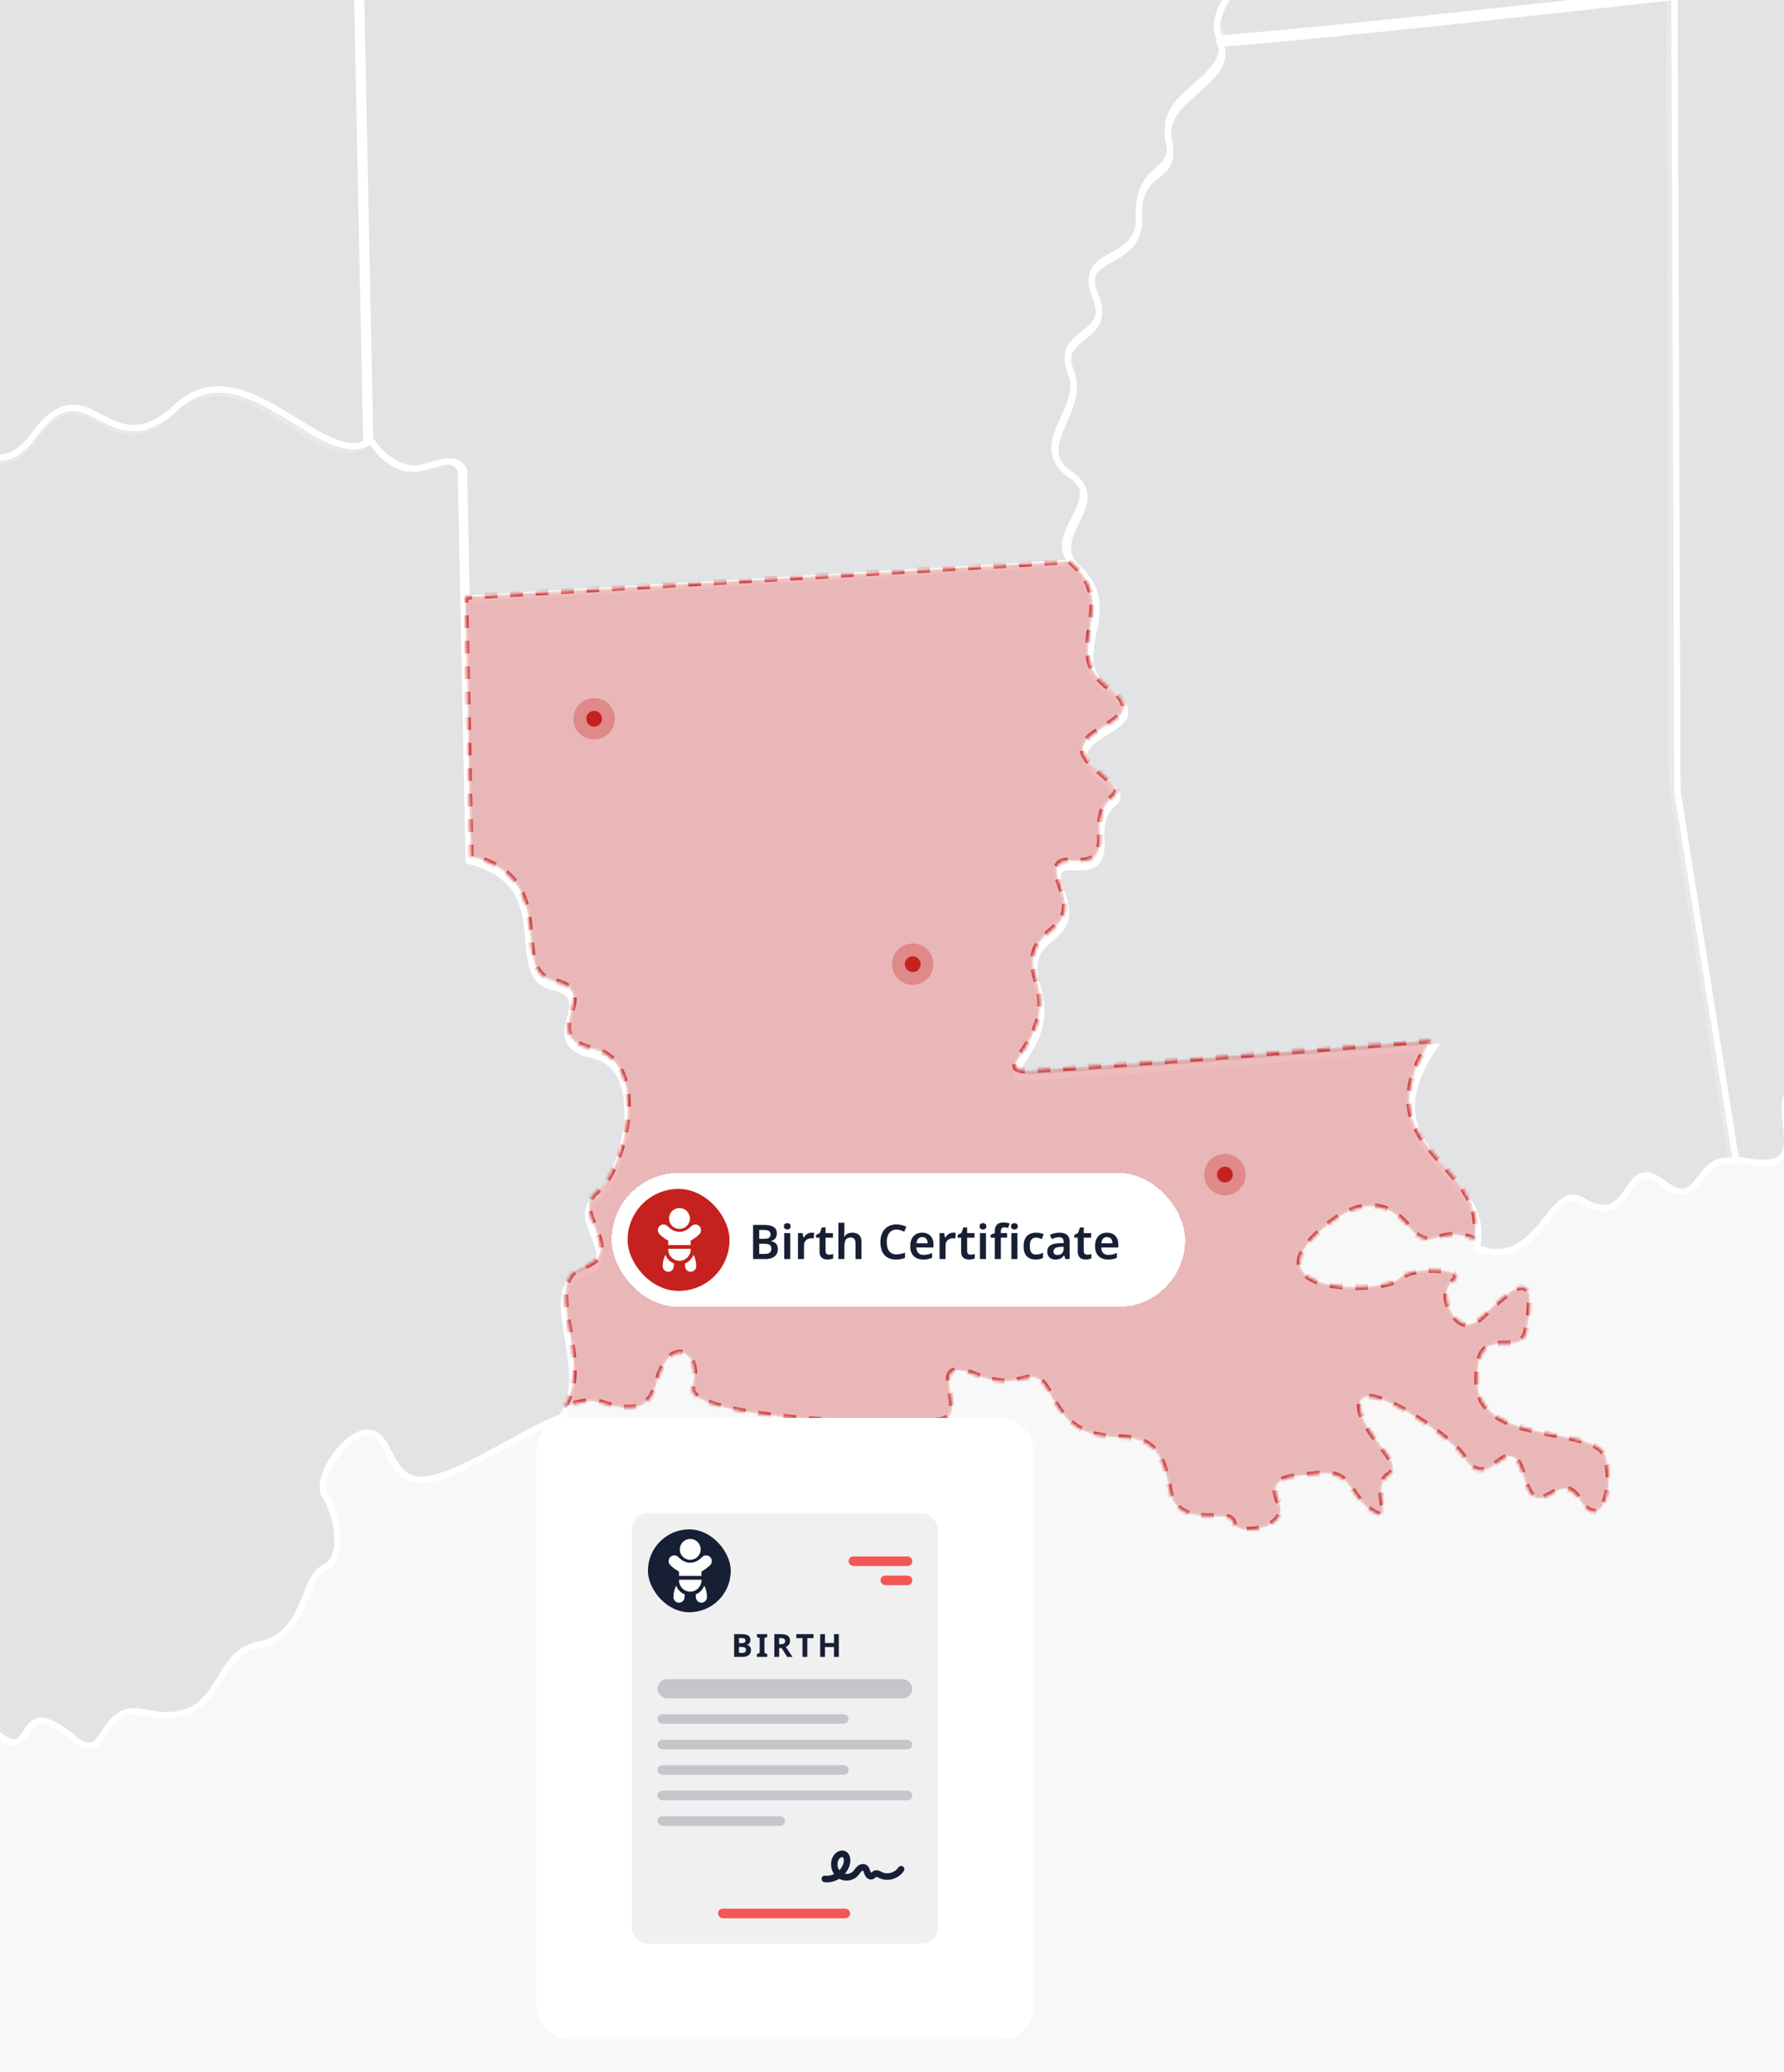 <svg width="560" height="650" viewBox="0 0 560 650" fill="none" xmlns="http://www.w3.org/2000/svg">
<g id="HERO Image - LA - Birth" clip-path="url(#clip0_3044_31071)">
<rect width="560" height="650" fill="#F8F8F8"/>
<g id="IMG Hero" clip-path="url(#clip1_3044_31071)">
<g id="Map">
<path id="us_1" d="M600.295 310.497C613.123 309.019 764 289.45 764 289.45C744.369 258.133 761.923 248 751.322 238.463C740.72 228.926 740.183 203.301 750.415 194.54C760.647 185.779 744.003 180.636 749.944 171.739C755.885 162.842 730.445 146.746 730.445 146.746L676.704 -19.088C626.355 -12.906 572.342 -6.6 524 -1.185L524.88 247.364L543.363 363.321C572.086 370.481 555.359 350.881 562.083 340.958C566.484 334.477 580.923 343.427 575.396 352.893C569.868 362.36 581.997 361.33 584.681 367.758C591.115 383.105 591.819 357.436 598.878 362.992C605.936 368.547 603.137 351.517 608.414 350.188C605.848 344.615 610.007 338.349 600.655 330.018C591.304 321.687 587.471 311.988 600.295 310.497Z" fill="#171F35" fill-opacity="0.1" stroke="white" stroke-width="2"/>
<path id="us_4" d="M391.81 -19.317C385.501 -30.211 403.851 -21.487 399.57 -37.852C393.401 -61.41 421.819 -43.209 413.442 -68.343C408.03 -67.427 384.335 -61.414 377.443 -66.379C360.951 -78.29 402.128 -91.794 379.555 -102.473C274.01 -96.09 99 -86.785 99 -86.785L113.183 -8.67L116.171 138.266C131.186 157.1 140.563 138.38 145.632 147.46L146.451 187.867L336.459 176.612C328.112 166.585 348.46 156.761 335.653 148.046C322.846 139.331 341.261 127.917 336.13 115.773C331 103.629 349.91 106.09 343.929 91.93C337.949 77.77 358.463 83.465 357.731 67.144C356.999 50.823 370.126 55.489 367.015 42.081C363.904 28.674 388.217 24.866 383.108 10.275C382.697 10.275 382.232 11.525 381.855 11.556C382.237 11.525 382.732 12.08 383.144 12.066C378.105 0.252 398.133 -8.414 391.81 -19.317Z" fill="#171F35" fill-opacity="0.1" stroke="white" stroke-width="2"/>
<path id="us_24" d="M525.63 -1.005C459.251 6.47 403.677 12.221 382.976 13.694C388.051 25.474 363.69 30.873 366.827 44.27C369.965 57.668 356.791 51.811 357.525 68.115C358.259 84.419 337.751 78.716 343.771 92.87C349.791 107.023 330.953 104.552 336.103 116.688C341.253 128.823 323.096 140.207 335.932 148.917C348.767 157.628 328.98 167.411 337.346 177.436C354.343 191.37 332.205 205.695 348.771 217.593C365.338 229.491 329.046 229.821 343.991 242.563C358.935 255.306 344.584 246.635 345.695 263.743C346.807 280.852 326.888 263.303 333.348 280.32C339.807 297.336 319.704 291.193 325.807 310.245C331.911 329.297 309.575 338.737 323.869 338.025C338.164 337.313 404.93 332.283 450.107 328.514C427.164 362.81 468.822 366.878 463.619 391.461C482.953 399.226 486.842 370.751 496.329 376.511C513.252 386.778 509.073 361.162 521.895 371.099C534.718 381.036 531.743 361.197 545 364.503L526.544 248.226L525.63 -1.005Z" fill="#171F35" fill-opacity="0.1" stroke="white" stroke-width="2"/>
<path id="us_36" d="M97.864 -86.267C97.864 -86.267 98.073 -102.334 97.391 -125.53C10.043 -119.067 -158.636 -116.464 -362.952 -124.025C-383.181 -124.775 -403.628 -125.627 -424.491 -126.584C-424.74 -117.223 -425.221 -103.004 -426 -85.411L-236.38 -79.358C-236.38 -79.358 -237.928 32.474 -239.402 71.124C-213.982 62.645 -230.996 94.867 -208.003 88.254C-185.01 81.641 -195.419 108.251 -175.444 102.935C-155.469 97.619 -171.359 124.34 -147.295 110.338C-124.656 97.156 -131.584 134.566 -108.158 119.351C-84.732 104.135 -105.893 141.408 -81.207 128.006C-56.522 114.604 -77.708 151.264 -46.987 134.672C-16.265 118.08 -6.28 160.903 10.887 137.495C28.054 114.088 33.031 148.965 54.528 128.893C76.025 108.82 100.615 150.042 115 139.313L112.017 -7.953L97.864 -86.267Z" fill="#171F35" fill-opacity="0.1" stroke="white" stroke-width="2"/>
<path id="us_42" d="M510.404 -120.546C510.404 -120.546 424.962 -110.063 420.52 -109.076C416.078 -108.088 406.638 -103.03 414.481 -96.714C422.323 -90.398 407.15 -85.13 412.783 -68.321C421.15 -43.371 392.923 -61.424 399.085 -38.055C403.365 -21.819 385.107 -30.476 391.409 -19.661C397.711 -8.845 377.773 0.341 382.832 12.056C403.448 10.592 458.812 4.866 524.916 -2.547C572.981 -7.941 626.708 -14.227 676.773 -20.382C706.177 -23.998 734.329 -27.58 759.34 -30.913C754.333 -60.092 782.333 -45.869 777.002 -68.256C771.672 -90.642 811.649 -71.392 813.623 -93.918C815.597 -116.445 839.71 -98.723 840.563 -116.357C841.417 -133.991 863.031 -119.852 865.732 -136.324C868.432 -152.796 891.267 -138.669 893.468 -150.258C895.67 -161.846 907.096 -168.77 905.915 -180.834C864.007 -174.239 821.015 -168.106 781.151 -162.545C632.795 -141.889 510.234 -129.081 510.234 -129.081L510.404 -120.546Z" fill="#171F35" fill-opacity="0.1" stroke="white" stroke-width="2"/>
<path id="us_43" d="M182.697 399.834C196.819 395.028 178.289 382.739 187.074 376.023C195.86 369.308 204.528 335.167 186.168 331.048C167.809 326.93 189.049 312.97 173.552 309.628C158.055 306.286 176.542 277.246 147.155 270.081L145.487 187.891L144.669 147.414C139.608 138.317 129.019 157.088 116.451 138.176C102.057 148.909 76.856 107.704 55.318 127.779C33.78 147.855 27.91 112.995 10.719 136.395C-6.472 159.795 -16.326 116.994 -47.065 133.573C-77.805 150.152 -56.521 113.506 -81.21 126.897C-105.9 140.288 -84.713 103.047 -108.15 118.255C-131.588 133.463 -124.645 96.067 -147.303 109.247C-171.38 123.238 -155.472 96.521 -175.469 101.848C-195.465 107.174 -185.034 80.564 -208.047 87.174C-231.06 93.783 -214.018 61.6 -239.46 70.052C-237.985 31.422 -236.396 -80.354 -236.396 -80.354L-426.143 -86.399C-431.12 25.919 -445.014 275.716 -445.014 275.716L-684 257.126L-678.392 273.582C-673.516 273.891 -658.864 275.227 -660.243 287.528C-661.622 299.83 -633.102 310.814 -628.286 320.814C-606.657 365.789 -577.253 354.136 -578.509 372.148C-579.765 390.16 -558.718 386.884 -562.504 400.451C-566.291 414.019 -556.227 429.773 -552.659 445.254C-549.091 460.735 -524.31 461.445 -523.198 476.146C-522.086 490.846 -492.586 492.187 -480.035 501.852C-447.448 526.95 -441.95 437.251 -409.63 449.271C-391.722 455.925 -396.06 436.718 -386.556 445.519C-377.052 454.32 -345.678 438.552 -335.128 457.962C-324.578 477.372 -284.348 499.052 -282.685 521.099C-281.021 543.145 -261.712 553.803 -262.548 571.806C-263.384 589.809 -227.024 581.303 -228.022 612.416C-228.516 627.888 -198.127 624.484 -204.383 656.509C-207.311 671.5 -187.573 684.389 -186.789 703.19C-186.006 721.991 -162.275 710.862 -157.897 725.082C-153.52 739.302 -138.316 730.016 -128.348 740.436C-107.599 762.107 -86.262 733.028 -62.54 761.159C-53.986 771.301 -54.122 755.67 -51.355 751.922C-48.589 748.174 -57.436 737.892 -54.98 733.187C-48.724 721.193 -77.306 714.019 -64.974 701.074C-52.642 688.128 -81.587 683.022 -71.247 672.166C-60.907 661.31 -67.132 654.485 -72.031 653.361C-76.929 652.236 -77.857 646.535 -70.577 645.159C-63.297 643.783 -55.059 624.29 -56.49 618.703C-63.551 591.039 -37.623 607.68 -43.248 591.022C-46.4 581.665 -28.255 569.447 -23.326 571.801C-18.396 574.156 -23.597 558.71 -13.319 565.046C-3.04 571.382 -0.089 556.602 -5.001 555.055C-9.913 553.507 -17.893 527.192 -4.896 540.328C13.761 559.178 2.165 527.915 23.234 545.473C34.082 554.504 30.453 534.036 45.254 537.25C71.081 542.859 65.736 518.828 81.119 516.05C96.502 513.272 94.904 494.912 101.746 491.905C108.589 488.898 105.875 475.048 102.097 469.395C98.319 463.742 108.991 448.804 115.912 449.483C122.833 450.162 121.901 464.474 132.455 464.276C143.01 464.078 163.829 449.315 176.327 444.566C186.549 430.024 168.588 404.622 182.697 399.834Z" fill="#171F35" fill-opacity="0.1" stroke="white" stroke-width="2"/>
<g id="LA">
<g id="us_18">
<mask id="path-7-inside-1_3044_31071" fill="white">
<path d="M449.356 326.218C404.353 329.965 337.857 334.963 323.605 335.676C309.352 336.388 331.607 326.996 325.535 308.051C319.464 289.105 339.486 295.192 333.047 278.292C326.608 261.393 346.463 278.826 345.347 261.808C344.231 244.791 358.527 253.426 343.649 240.747C328.77 228.067 364.9 227.752 348.411 215.916C331.922 204.08 352.758 189.861 335.826 176L146 187.18L147.668 268.682C177.053 275.787 158.554 304.535 174.063 307.898C189.572 311.26 167.711 325.055 186.074 329.143C204.437 333.232 196.076 367.078 187.282 373.742C178.488 380.405 197.166 392.6 183.045 397.353C168.924 402.105 186.985 427.282 176.716 441.698C189.208 436.984 188.132 441.864 197.468 441.698C206.805 441.532 205.024 433.027 208.972 427.269C212.92 421.51 219.885 424.619 217.263 435.209C214.641 445.799 288.175 447.968 296.26 445.37C304.345 442.773 289.755 424.82 306.122 431.379C322.489 437.937 323.631 425.695 329.816 437.802C342.948 463.498 362.305 437.544 366.962 467.066C369.151 480.826 386.161 472.75 387.076 477.604C387.991 482.457 404.992 479.676 401.565 471.627C398.137 463.577 403.018 463.477 413.97 462.445C424.922 461.413 423.049 469.558 430.866 474.25C438.684 478.942 429.895 466.559 435.905 462.79C441.915 459.021 426.712 449.585 426.922 440.661C427.133 431.737 455.301 450.482 459.341 457.036C467.736 470.656 473.506 446.223 478.163 463.157C482.821 480.092 489.058 459.699 495.778 470.507C502.497 481.316 507.093 467.036 504.033 456.953C500.973 446.87 464.169 453.713 463.762 433.434C463.355 413.155 477.292 427.632 479.262 417.295C484.401 390.431 468.581 411.025 462.97 414.794C457.358 418.563 450.599 405.713 456.202 401.957C461.805 398.201 443.911 396.518 439.131 401.082C434.351 405.647 393.344 406.071 413.659 386.999C424.769 376.571 434.552 375.631 442.042 384.813C449.531 393.995 451.203 384.174 462.838 388.853C467.999 364.367 426.502 360.336 449.356 326.218Z"/>
</mask>
<path d="M449.356 326.218C404.353 329.965 337.857 334.963 323.605 335.676C309.352 336.388 331.607 326.996 325.535 308.051C319.464 289.105 339.486 295.192 333.047 278.292C326.608 261.393 346.463 278.826 345.347 261.808C344.231 244.791 358.527 253.426 343.649 240.747C328.77 228.067 364.9 227.752 348.411 215.916C331.922 204.08 352.758 189.861 335.826 176L146 187.18L147.668 268.682C177.053 275.787 158.554 304.535 174.063 307.898C189.572 311.26 167.711 325.055 186.074 329.143C204.437 333.232 196.076 367.078 187.282 373.742C178.488 380.405 197.166 392.6 183.045 397.353C168.924 402.105 186.985 427.282 176.716 441.698C189.208 436.984 188.132 441.864 197.468 441.698C206.805 441.532 205.024 433.027 208.972 427.269C212.92 421.51 219.885 424.619 217.263 435.209C214.641 445.799 288.175 447.968 296.26 445.37C304.345 442.773 289.755 424.82 306.122 431.379C322.489 437.937 323.631 425.695 329.816 437.802C342.948 463.498 362.305 437.544 366.962 467.066C369.151 480.826 386.161 472.75 387.076 477.604C387.991 482.457 404.992 479.676 401.565 471.627C398.137 463.577 403.018 463.477 413.97 462.445C424.922 461.413 423.049 469.558 430.866 474.25C438.684 478.942 429.895 466.559 435.905 462.79C441.915 459.021 426.712 449.585 426.922 440.661C427.133 431.737 455.301 450.482 459.341 457.036C467.736 470.656 473.506 446.223 478.163 463.157C482.821 480.092 489.058 459.699 495.778 470.507C502.497 481.316 507.093 467.036 504.033 456.953C500.973 446.87 464.169 453.713 463.762 433.434C463.355 413.155 477.292 427.632 479.262 417.295C484.401 390.431 468.581 411.025 462.97 414.794C457.358 418.563 450.599 405.713 456.202 401.957C461.805 398.201 443.911 396.518 439.131 401.082C434.351 405.647 393.344 406.071 413.659 386.999C424.769 376.571 434.552 375.631 442.042 384.813C449.531 393.995 451.203 384.174 462.838 388.853C467.999 364.367 426.502 360.336 449.356 326.218Z" fill="#C5211F" fill-opacity="0.3" stroke="#C5211F" stroke-opacity="0.8" stroke-width="2" stroke-miterlimit="10" stroke-linejoin="round" stroke-dasharray="4 4" mask="url(#path-7-inside-1_3044_31071)"/>
</g>
<g id="dots">
<g id="Ellipse 460">
<ellipse cx="186.5" cy="225.5" rx="2.5" ry="2.497" fill="#C5211F"/>
<path d="M186.5 229.997C188.983 229.997 191 227.986 191 225.5C191 223.014 188.983 221.003 186.5 221.003C184.017 221.003 182 223.014 182 225.5C182 227.986 184.017 229.997 186.5 229.997Z" stroke="#C5211F" stroke-opacity="0.3" stroke-width="4"/>
</g>
<g id="Ellipse 461">
<ellipse cx="286.5" cy="302.5" rx="2.5" ry="2.497" fill="#C5211F"/>
<path d="M286.5 306.997C288.983 306.997 291 304.986 291 302.5C291 300.014 288.983 298.003 286.5 298.003C284.017 298.003 282 300.014 282 302.5C282 304.986 284.017 306.997 286.5 306.997Z" stroke="#C5211F" stroke-opacity="0.3" stroke-width="4"/>
</g>
<g id="Ellipse 462">
<ellipse cx="246.5" cy="384.5" rx="2.5" ry="2.497" fill="#C5211F"/>
<path d="M246.5 388.997C248.983 388.997 251 386.986 251 384.5C251 382.014 248.983 380.003 246.5 380.003C244.017 380.003 242 382.014 242 384.5C242 386.986 244.017 388.997 246.5 388.997Z" stroke="#C5211F" stroke-opacity="0.3" stroke-width="4"/>
</g>
<g id="Ellipse 463">
<ellipse cx="384.5" cy="368.5" rx="2.5" ry="2.497" fill="#C5211F"/>
<path d="M384.5 372.997C386.983 372.997 389 370.986 389 368.5C389 366.014 386.983 364.003 384.5 364.003C382.017 364.003 380 366.014 380 368.5C380 370.986 382.017 372.997 384.5 372.997Z" stroke="#C5211F" stroke-opacity="0.3" stroke-width="4"/>
</g>
</g>
</g>
</g>
</g>
<g id="Certificate">
<g id="Certificate button hero" filter="url(#filter0_d_3044_31071)">
<rect x="190" y="363" width="180" height="42" rx="21" fill="white" shape-rendering="crispEdges"/>
<g id="child-icon">
<rect x="195" y="368" width="32" height="32" rx="16" fill="#C5211F"/>
<g id="certificate ui icon" clip-path="url(#clip2_3044_31071)">
<g id="icon">
<g id="Group 39525">
<path id="Vector" d="M206.869 388.648C206.312 389.759 206.016 390.992 206.016 392.257C206.016 393.218 206.797 394 207.758 394C208.719 394 209.501 393.218 209.501 392.257C209.501 391.969 209.528 391.684 209.58 391.407C208.328 390.92 207.335 389.911 206.869 388.648Z" fill="white"/>
<path id="Vector_2" d="M212.979 391.407C213.03 391.684 213.057 391.969 213.057 392.257C213.057 393.218 213.839 394 214.8 394C215.761 394 216.543 393.218 216.543 392.257C216.543 390.992 216.247 389.759 215.69 388.648C215.224 389.911 214.23 390.92 212.979 391.407Z" fill="white"/>
<path id="Vector_3" d="M217.539 382.197C218.233 381.503 218.233 380.374 217.539 379.68C217.203 379.344 216.756 379.159 216.281 379.159C215.805 379.159 215.358 379.344 215.022 379.68C213.806 380.896 212.617 381.462 211.28 381.462C209.943 381.462 208.754 380.896 207.538 379.68C206.844 378.987 205.715 378.987 205.021 379.68C204.685 380.017 204.5 380.463 204.5 380.939C204.5 381.414 204.685 381.861 205.021 382.197C205.713 382.889 206.822 383.757 207.762 384.235V385.61H214.798V384.235C215.738 383.757 216.847 382.889 217.539 382.197Z" fill="white"/>
<path id="Vector_4" d="M207.762 386.792V387.025C207.762 388.965 209.34 390.543 211.279 390.543C213.219 390.543 214.797 388.965 214.797 387.025V386.792H207.762Z" fill="white"/>
<path id="Vector_5" d="M211.281 380.55C212.487 380.55 213.542 379.894 214.11 378.92C214.393 378.436 214.556 377.874 214.556 377.275C214.556 375.469 213.086 374 211.281 374C209.475 374 208.006 375.469 208.006 377.275C208.006 377.874 208.169 378.436 208.451 378.92C209.019 379.894 210.074 380.55 211.281 380.55Z" fill="white"/>
</g>
</g>
</g>
</g>
<path id="Birth Certificate" d="M237.62 379.29C238.55 379.29 239.33 379.38 239.96 379.56C240.59 379.73 241.06 380.01 241.37 380.4C241.69 380.79 241.85 381.315 241.85 381.975C241.85 382.385 241.78 382.755 241.64 383.085C241.5 383.415 241.295 383.685 241.025 383.895C240.765 384.105 240.44 384.245 240.05 384.315V384.39C240.45 384.46 240.805 384.59 241.115 384.78C241.435 384.96 241.685 385.225 241.865 385.575C242.055 385.915 242.15 386.365 242.15 386.925C242.15 387.575 241.995 388.13 241.685 388.59C241.375 389.05 240.93 389.4 240.35 389.64C239.78 389.88 239.1 390 238.31 390H234.395V379.29H237.62ZM237.875 383.655C238.635 383.655 239.155 383.535 239.435 383.295C239.725 383.055 239.87 382.7 239.87 382.23C239.87 381.75 239.7 381.405 239.36 381.195C239.02 380.985 238.475 380.88 237.725 380.88H236.315V383.655H237.875ZM236.315 385.2V388.395H238.055C238.835 388.395 239.375 388.245 239.675 387.945C239.985 387.645 240.14 387.245 240.14 386.745C240.14 386.425 240.075 386.15 239.945 385.92C239.815 385.69 239.59 385.515 239.27 385.395C238.95 385.265 238.515 385.2 237.965 385.2H236.315ZM246.066 381.87V390H244.176V381.87H246.066ZM245.121 378.735C245.401 378.735 245.646 378.81 245.856 378.96C246.066 379.1 246.171 379.355 246.171 379.725C246.171 380.085 246.066 380.345 245.856 380.505C245.646 380.655 245.401 380.73 245.121 380.73C244.831 380.73 244.581 380.655 244.371 380.505C244.171 380.345 244.071 380.085 244.071 379.725C244.071 379.355 244.171 379.1 244.371 378.96C244.581 378.81 244.831 378.735 245.121 378.735ZM252.743 381.72C252.863 381.72 253.003 381.725 253.163 381.735C253.323 381.745 253.458 381.765 253.568 381.795L253.403 383.55C253.313 383.53 253.193 383.515 253.043 383.505C252.903 383.485 252.778 383.475 252.668 383.475C252.368 383.475 252.078 383.525 251.798 383.625C251.528 383.715 251.283 383.855 251.063 384.045C250.853 384.225 250.683 384.46 250.553 384.75C250.433 385.04 250.373 385.385 250.373 385.785V390H248.483V381.87H249.938L250.208 383.28H250.298C250.458 382.99 250.658 382.73 250.898 382.5C251.138 382.26 251.413 382.07 251.723 381.93C252.043 381.79 252.383 381.72 252.743 381.72ZM258.224 388.635C258.464 388.635 258.694 388.615 258.914 388.575C259.134 388.525 259.339 388.47 259.529 388.41V389.82C259.329 389.91 259.069 389.985 258.749 390.045C258.429 390.115 258.094 390.15 257.744 390.15C257.284 390.15 256.864 390.075 256.484 389.925C256.114 389.765 255.814 389.495 255.584 389.115C255.364 388.735 255.254 388.205 255.254 387.525V383.295H254.159V382.47L255.359 381.81L255.959 380.085H257.144V381.87H259.454V383.295H257.144V387.51C257.144 387.89 257.244 388.175 257.444 388.365C257.644 388.545 257.904 388.635 258.224 388.635ZM263.058 381.315C263.058 381.635 263.043 381.95 263.013 382.26C262.993 382.56 262.973 382.785 262.953 382.935H263.073C263.243 382.655 263.453 382.43 263.703 382.26C263.953 382.08 264.228 381.945 264.528 381.855C264.838 381.765 265.158 381.72 265.488 381.72C266.098 381.72 266.623 381.825 267.063 382.035C267.503 382.245 267.838 382.57 268.068 383.01C268.308 383.44 268.428 384.005 268.428 384.705V390H266.538V385.08C266.538 384.46 266.418 384 266.178 383.7C265.938 383.4 265.558 383.25 265.038 383.25C264.538 383.25 264.143 383.36 263.853 383.58C263.563 383.79 263.358 384.105 263.238 384.525C263.118 384.935 263.058 385.44 263.058 386.04V390H261.168V378.6H263.058V381.315ZM279.429 380.76C278.939 380.76 278.504 380.85 278.124 381.03C277.744 381.21 277.419 381.47 277.149 381.81C276.889 382.15 276.689 382.56 276.549 383.04C276.419 383.52 276.354 384.06 276.354 384.66C276.354 385.47 276.464 386.165 276.684 386.745C276.904 387.315 277.239 387.755 277.689 388.065C278.149 388.375 278.724 388.53 279.414 388.53C279.874 388.53 280.314 388.485 280.734 388.395C281.164 388.295 281.614 388.165 282.084 388.005V389.64C281.644 389.82 281.199 389.95 280.749 390.03C280.309 390.11 279.799 390.15 279.219 390.15C278.119 390.15 277.209 389.925 276.489 389.475C275.769 389.015 275.234 388.375 274.884 387.555C274.534 386.725 274.359 385.755 274.359 384.645C274.359 383.835 274.469 383.095 274.689 382.425C274.919 381.755 275.244 381.175 275.664 380.685C276.094 380.195 276.624 379.815 277.254 379.545C277.884 379.275 278.609 379.14 279.429 379.14C279.969 379.14 280.499 379.205 281.019 379.335C281.549 379.455 282.044 379.625 282.504 379.845L281.844 381.42C281.464 381.25 281.069 381.1 280.659 380.97C280.259 380.83 279.849 380.76 279.429 380.76ZM287.48 381.72C288.21 381.72 288.835 381.87 289.355 382.17C289.885 382.46 290.295 382.88 290.585 383.43C290.875 383.97 291.02 384.63 291.02 385.41V386.37H285.65C285.67 387.11 285.875 387.685 286.265 388.095C286.655 388.495 287.195 388.695 287.885 388.695C288.415 388.695 288.885 388.645 289.295 388.545C289.715 388.435 290.145 388.28 290.585 388.08V389.595C290.185 389.785 289.77 389.925 289.34 390.015C288.91 390.105 288.395 390.15 287.795 390.15C287.005 390.15 286.3 390 285.68 389.7C285.07 389.39 284.59 388.925 284.24 388.305C283.9 387.685 283.73 386.915 283.73 385.995C283.73 385.065 283.885 384.285 284.195 383.655C284.515 383.015 284.955 382.535 285.515 382.215C286.075 381.885 286.73 381.72 287.48 381.72ZM287.48 383.115C286.98 383.115 286.57 383.28 286.25 383.61C285.94 383.93 285.755 384.41 285.695 385.05H289.19C289.19 384.67 289.125 384.335 288.995 384.045C288.875 383.755 288.69 383.53 288.44 383.37C288.19 383.2 287.87 383.115 287.48 383.115ZM297.186 381.72C297.306 381.72 297.446 381.725 297.606 381.735C297.766 381.745 297.901 381.765 298.011 381.795L297.846 383.55C297.756 383.53 297.636 383.515 297.486 383.505C297.346 383.485 297.221 383.475 297.111 383.475C296.811 383.475 296.521 383.525 296.241 383.625C295.971 383.715 295.726 383.855 295.506 384.045C295.296 384.225 295.126 384.46 294.996 384.75C294.876 385.04 294.816 385.385 294.816 385.785V390H292.926V381.87H294.381L294.651 383.28H294.741C294.901 382.99 295.101 382.73 295.341 382.5C295.581 382.26 295.856 382.07 296.166 381.93C296.486 381.79 296.826 381.72 297.186 381.72ZM302.668 388.635C302.908 388.635 303.138 388.615 303.358 388.575C303.578 388.525 303.783 388.47 303.973 388.41V389.82C303.773 389.91 303.513 389.985 303.193 390.045C302.873 390.115 302.538 390.15 302.188 390.15C301.728 390.15 301.308 390.075 300.928 389.925C300.558 389.765 300.258 389.495 300.028 389.115C299.808 388.735 299.698 388.205 299.698 387.525V383.295H298.603V382.47L299.803 381.81L300.403 380.085H301.588V381.87H303.898V383.295H301.588V387.51C301.588 387.89 301.688 388.175 301.888 388.365C302.088 388.545 302.348 388.635 302.668 388.635ZM307.501 381.87V390H305.611V381.87H307.501ZM306.556 378.735C306.836 378.735 307.081 378.81 307.291 378.96C307.501 379.1 307.606 379.355 307.606 379.725C307.606 380.085 307.501 380.345 307.291 380.505C307.081 380.655 306.836 380.73 306.556 380.73C306.266 380.73 306.016 380.655 305.806 380.505C305.606 380.345 305.506 380.085 305.506 379.725C305.506 379.355 305.606 379.1 305.806 378.96C306.016 378.81 306.266 378.735 306.556 378.735ZM314.133 383.295H312.168V390H310.278V383.295H308.973V382.395L310.278 381.855V381.3C310.278 380.6 310.388 380.05 310.608 379.65C310.828 379.25 311.148 378.965 311.568 378.795C311.988 378.615 312.483 378.525 313.053 378.525C313.453 378.525 313.813 378.56 314.133 378.63C314.453 378.69 314.718 378.76 314.928 378.84L314.448 380.25C314.278 380.2 314.088 380.155 313.878 380.115C313.678 380.065 313.458 380.04 313.218 380.04C312.858 380.04 312.593 380.155 312.423 380.385C312.253 380.615 312.168 380.935 312.168 381.345V381.87H314.133V383.295ZM317.373 381.87V390H315.483V381.87H317.373ZM316.428 378.735C316.708 378.735 316.953 378.81 317.163 378.96C317.373 379.1 317.478 379.355 317.478 379.725C317.478 380.085 317.373 380.345 317.163 380.505C316.953 380.655 316.708 380.73 316.428 380.73C316.138 380.73 315.888 380.655 315.678 380.505C315.478 380.345 315.378 380.085 315.378 379.725C315.378 379.355 315.478 379.1 315.678 378.96C315.888 378.81 316.138 378.735 316.428 378.735ZM323.076 390.15C322.306 390.15 321.636 390.005 321.066 389.715C320.506 389.415 320.071 388.96 319.761 388.35C319.461 387.73 319.311 386.94 319.311 385.98C319.311 384.98 319.476 384.17 319.806 383.55C320.146 382.92 320.611 382.46 321.201 382.17C321.791 381.87 322.466 381.72 323.226 381.72C323.736 381.72 324.191 381.77 324.591 381.87C324.991 381.97 325.331 382.09 325.611 382.23L325.056 383.715C324.746 383.595 324.436 383.495 324.126 383.415C323.816 383.325 323.516 383.28 323.226 383.28C322.776 383.28 322.401 383.38 322.101 383.58C321.811 383.78 321.596 384.08 321.456 384.48C321.316 384.87 321.246 385.365 321.246 385.965C321.246 386.545 321.316 387.03 321.456 387.42C321.606 387.81 321.826 388.105 322.116 388.305C322.406 388.495 322.766 388.59 323.196 388.59C323.656 388.59 324.061 388.535 324.411 388.425C324.761 388.315 325.091 388.165 325.401 387.975V389.61C325.091 389.8 324.756 389.935 324.396 390.015C324.046 390.105 323.606 390.15 323.076 390.15ZM330.546 381.72C331.596 381.72 332.391 381.95 332.931 382.41C333.481 382.86 333.756 383.57 333.756 384.54V390H332.421L332.046 388.875H331.986C331.756 389.165 331.516 389.41 331.266 389.61C331.026 389.8 330.746 389.935 330.426 390.015C330.116 390.105 329.736 390.15 329.286 390.15C328.806 390.15 328.371 390.06 327.981 389.88C327.601 389.7 327.301 389.425 327.081 389.055C326.861 388.675 326.751 388.2 326.751 387.63C326.751 386.79 327.056 386.16 327.666 385.74C328.286 385.31 329.221 385.075 330.471 385.035L331.881 384.99V384.585C331.881 384.065 331.756 383.695 331.506 383.475C331.256 383.255 330.906 383.145 330.456 383.145C330.046 383.145 329.651 383.205 329.271 383.325C328.891 383.445 328.521 383.585 328.161 383.745L327.561 382.425C327.961 382.215 328.416 382.045 328.926 381.915C329.446 381.785 329.986 381.72 330.546 381.72ZM330.891 386.19C330.061 386.22 329.486 386.365 329.166 386.625C328.846 386.875 328.686 387.215 328.686 387.645C328.686 388.025 328.801 388.3 329.031 388.47C329.261 388.64 329.556 388.725 329.916 388.725C330.466 388.725 330.931 388.57 331.311 388.26C331.691 387.94 331.881 387.47 331.881 386.85V386.16L330.891 386.19ZM339.274 388.635C339.514 388.635 339.744 388.615 339.964 388.575C340.184 388.525 340.389 388.47 340.579 388.41V389.82C340.379 389.91 340.119 389.985 339.799 390.045C339.479 390.115 339.144 390.15 338.794 390.15C338.334 390.15 337.914 390.075 337.534 389.925C337.164 389.765 336.864 389.495 336.634 389.115C336.414 388.735 336.304 388.205 336.304 387.525V383.295H335.209V382.47L336.409 381.81L337.009 380.085H338.194V381.87H340.504V383.295H338.194V387.51C338.194 387.89 338.294 388.175 338.494 388.365C338.694 388.545 338.954 388.635 339.274 388.635ZM345.488 381.72C346.218 381.72 346.843 381.87 347.363 382.17C347.893 382.46 348.303 382.88 348.593 383.43C348.883 383.97 349.028 384.63 349.028 385.41V386.37H343.658C343.678 387.11 343.883 387.685 344.273 388.095C344.663 388.495 345.203 388.695 345.893 388.695C346.423 388.695 346.893 388.645 347.303 388.545C347.723 388.435 348.153 388.28 348.593 388.08V389.595C348.193 389.785 347.778 389.925 347.348 390.015C346.918 390.105 346.403 390.15 345.803 390.15C345.013 390.15 344.308 390 343.688 389.7C343.078 389.39 342.598 388.925 342.248 388.305C341.908 387.685 341.738 386.915 341.738 385.995C341.738 385.065 341.893 384.285 342.203 383.655C342.523 383.015 342.963 382.535 343.523 382.215C344.083 381.885 344.738 381.72 345.488 381.72ZM345.488 383.115C344.988 383.115 344.578 383.28 344.258 383.61C343.948 383.93 343.763 384.41 343.703 385.05H347.198C347.198 384.67 347.133 384.335 347.003 384.045C346.883 383.755 346.698 383.53 346.448 383.37C346.198 383.2 345.878 383.115 345.488 383.115Z" fill="#171F35"/>
</g>
<g id="Certificate icon hero" filter="url(#filter1_dddddd_3044_31071)">
<rect x="202" y="425" width="156" height="195" rx="10" fill="white" shape-rendering="crispEdges"/>
<g id="Certificate-birth">
<rect id="bg" x="232" y="455" width="96" height="135" rx="5" fill="#F0F0F0"/>
<g id="new">
<rect x="237" y="460" width="26" height="26" rx="13" fill="#171F35"/>
<g id="certificate ui icon_2" clip-path="url(#clip3_3044_31071)">
<g id="icon_2">
<g id="Group 39525_2">
<path id="Vector_6" d="M245.869 477.648C245.312 478.759 245.016 479.992 245.016 481.257C245.016 482.218 245.797 483 246.758 483C247.719 483 248.501 482.218 248.501 481.257C248.501 480.969 248.528 480.684 248.58 480.407C247.328 479.92 246.335 478.911 245.869 477.648Z" fill="white"/>
<path id="Vector_7" d="M251.979 480.407C252.03 480.684 252.057 480.969 252.057 481.257C252.057 482.218 252.839 483 253.8 483C254.761 483 255.543 482.218 255.543 481.257C255.543 479.992 255.247 478.759 254.69 477.648C254.224 478.911 253.23 479.92 251.979 480.407Z" fill="white"/>
<path id="Vector_8" d="M256.539 471.197C257.233 470.503 257.233 469.374 256.539 468.68C256.203 468.344 255.756 468.159 255.281 468.159C254.805 468.159 254.358 468.344 254.022 468.68C252.806 469.896 251.617 470.462 250.28 470.462C248.943 470.462 247.754 469.896 246.538 468.68C245.844 467.987 244.715 467.987 244.021 468.68C243.685 469.017 243.5 469.463 243.5 469.939C243.5 470.414 243.685 470.861 244.021 471.197C244.713 471.889 245.822 472.757 246.762 473.235V474.61H253.798V473.235C254.738 472.757 255.847 471.889 256.539 471.197Z" fill="white"/>
<path id="Vector_9" d="M246.762 475.792V476.025C246.762 477.965 248.34 479.543 250.279 479.543C252.219 479.543 253.797 477.965 253.797 476.025V475.792H246.762Z" fill="white"/>
<path id="Vector_10" d="M250.281 469.55C251.487 469.55 252.542 468.894 253.11 467.92C253.393 467.436 253.556 466.874 253.556 466.275C253.556 464.469 252.086 463 250.281 463C248.475 463 247.006 464.469 247.006 466.275C247.006 466.874 247.169 467.436 247.451 467.92C248.019 468.894 249.074 469.55 250.281 469.55Z" fill="white"/>
</g>
</g>
</g>
</g>
<g id="Frame 39566">
<rect id="Rectangle 486" x="300" y="468.5" width="20" height="3" rx="1.5" fill="#F45654"/>
<rect id="Rectangle 487" x="310" y="474.5" width="10" height="3" rx="1.5" fill="#F45654"/>
</g>
<g id="Frame 39567" opacity="0.2">
<rect id="Rectangle 480" x="240" y="507" width="80" height="6" rx="3" fill="#171F35"/>
<rect id="Rectangle 481" x="240" y="518" width="60" height="3" rx="1.5" fill="#171F35"/>
<rect id="Rectangle 482" x="240" y="526" width="80" height="3" rx="1.5" fill="#171F35"/>
<rect id="Rectangle 483" x="240" y="534" width="60" height="3" rx="1.5" fill="#171F35"/>
<rect id="Rectangle 484" x="240" y="542" width="80" height="3" rx="1.5" fill="#171F35"/>
<rect id="Rectangle 485" x="240" y="550" width="40" height="3" rx="1.5" fill="#171F35"/>
</g>
<path id="Birth" d="M264.066 492.861H266.288C267.3 492.861 268.035 493.006 268.49 493.296C268.949 493.582 269.179 494.04 269.179 494.668C269.179 495.094 269.078 495.444 268.876 495.718C268.677 495.991 268.412 496.156 268.08 496.211V496.26C268.533 496.361 268.858 496.549 269.057 496.826C269.258 497.103 269.359 497.471 269.359 497.93C269.359 498.581 269.123 499.089 268.651 499.453C268.183 499.818 267.545 500 266.737 500H264.066V492.861ZM265.58 495.688H266.459C266.869 495.688 267.165 495.625 267.348 495.498C267.533 495.371 267.626 495.161 267.626 494.868C267.626 494.595 267.525 494.399 267.323 494.282C267.125 494.162 266.809 494.102 266.376 494.102H265.58V495.688ZM265.58 496.89V498.75H266.566C266.983 498.75 267.291 498.67 267.489 498.511C267.688 498.351 267.787 498.107 267.787 497.778C267.787 497.186 267.364 496.89 266.518 496.89H265.58ZM274.456 500H271.209V499.141L272.078 498.74V494.121L271.209 493.721V492.861H274.456V493.721L273.587 494.121V498.74L274.456 499.141V500ZM278.195 496.03H278.684C279.162 496.03 279.515 495.951 279.743 495.791C279.971 495.632 280.085 495.381 280.085 495.039C280.085 494.701 279.968 494.46 279.733 494.316C279.502 494.173 279.143 494.102 278.654 494.102H278.195V496.03ZM278.195 497.261V500H276.682V492.861H278.762C279.732 492.861 280.45 493.039 280.915 493.394C281.381 493.745 281.613 494.281 281.613 495C281.613 495.42 281.498 495.794 281.267 496.123C281.035 496.449 280.708 496.704 280.285 496.89L282.385 500H280.705L279.001 497.261H278.195ZM287.037 500H285.523V494.121H283.585V492.861H288.976V494.121H287.037V500ZM296.924 500H295.415V496.919H292.588V500H291.074V492.861H292.588V495.659H295.415V492.861H296.924V500Z" fill="#171F35"/>
<g id="signature 2">
<path id="Vector_11" fill-rule="evenodd" clip-rule="evenodd" d="M316.773 566.165C316.54 566.004 316.216 566.057 316.061 566.313C314.819 568.207 312.192 568.947 310.199 567.952C310.134 567.925 310.082 567.885 310.018 567.858C309.565 567.616 308.996 567.321 308.361 567.495C308.012 567.589 307.753 567.804 307.52 567.979C307.326 568.14 307.158 568.275 307.016 568.275C306.757 568.288 306.498 567.872 306.369 567.482C306.343 567.415 306.317 567.347 306.304 567.28C306.123 566.729 305.903 566.057 305.295 565.695C304.544 565.251 303.625 565.574 303.043 566.098C302.732 566.367 302.499 566.689 302.267 566.998C302.111 567.2 301.969 567.388 301.827 567.549C300.856 568.611 299.2 568.893 297.919 568.302C298.902 567.374 299.601 566.219 299.911 564.956C300.222 563.692 300.041 562.12 298.902 561.489C298.32 561.166 297.621 561.166 296.935 561.515C296.366 561.811 295.848 562.308 295.525 562.9C295.02 563.84 294.865 564.969 295.098 566.098C295.279 566.944 295.654 567.71 296.185 568.315C295.098 568.973 293.83 569.296 292.587 569.135C292.303 569.094 292.044 569.296 292.005 569.592C291.966 569.887 292.16 570.156 292.445 570.196C292.717 570.237 292.975 570.25 293.247 570.25C294.541 570.25 295.848 569.833 297.013 569.041C297.802 569.538 298.76 569.766 299.743 569.672C300.843 569.565 301.852 569.081 302.564 568.302C302.758 568.1 302.914 567.885 303.069 567.67C303.276 567.388 303.47 567.132 303.703 566.917C304.014 566.649 304.479 566.461 304.777 566.635C305.049 566.797 305.178 567.2 305.32 567.643C305.346 567.71 305.372 567.791 305.398 567.858C305.722 568.799 306.317 569.35 307.003 569.35H307.08C307.546 569.323 307.883 569.054 308.154 568.826C308.323 568.691 308.478 568.557 308.62 568.53C308.879 568.463 309.203 568.637 309.552 568.812C309.617 568.852 309.681 568.879 309.746 568.906C310.484 569.269 311.286 569.444 312.101 569.444C313.965 569.444 315.854 568.517 316.902 566.904C317.07 566.662 317.018 566.326 316.773 566.165ZM297.026 567.683C295.978 566.608 295.68 564.754 296.405 563.424C296.728 562.819 297.375 562.322 297.957 562.322C298.113 562.322 298.255 562.362 298.397 562.429C299.044 562.792 299.109 563.854 298.902 564.687C298.617 565.856 297.932 566.904 297.026 567.683Z" fill="#171F35" stroke="#171F35"/>
</g>
<rect id="Rectangle 485_2" x="259" y="579" width="41.5" height="3" rx="1.5" fill="#F45654"/>
</g>
</g>
</g>
</g>
<defs>
<filter id="filter0_d_3044_31071" x="182" y="358" width="200" height="62" filterUnits="userSpaceOnUse" color-interpolation-filters="sRGB">
<feFlood flood-opacity="0" result="BackgroundImageFix"/>
<feColorMatrix in="SourceAlpha" type="matrix" values="0 0 0 0 0 0 0 0 0 0 0 0 0 0 0 0 0 0 127 0" result="hardAlpha"/>
<feOffset dx="2" dy="5"/>
<feGaussianBlur stdDeviation="5"/>
<feComposite in2="hardAlpha" operator="out"/>
<feColorMatrix type="matrix" values="0 0 0 0 0 0 0 0 0 0 0 0 0 0 0 0 0 0 0.05 0"/>
<feBlend mode="normal" in2="BackgroundImageFix" result="effect1_dropShadow_3044_31071"/>
<feBlend mode="normal" in="SourceGraphic" in2="effect1_dropShadow_3044_31071" result="shape"/>
</filter>
<filter id="filter1_dddddd_3044_31071" x="108.474" y="361.474" width="303.053" height="342.053" filterUnits="userSpaceOnUse" color-interpolation-filters="sRGB">
<feFlood flood-opacity="0" result="BackgroundImageFix"/>
<feColorMatrix in="SourceAlpha" type="matrix" values="0 0 0 0 0 0 0 0 0 0 0 0 0 0 0 0 0 0 127 0" result="hardAlpha"/>
<feMorphology radius="2.5" operator="erode" in="SourceAlpha" result="effect1_dropShadow_3044_31071"/>
<feOffset dy="3"/>
<feGaussianBlur stdDeviation="1.35"/>
<feComposite in2="hardAlpha" operator="out"/>
<feColorMatrix type="matrix" values="0 0 0 0 0 0 0 0 0 0 0 0 0 0 0 0 0 0 0.05 0"/>
<feBlend mode="normal" in2="BackgroundImageFix" result="effect1_dropShadow_3044_31071"/>
<feColorMatrix in="SourceAlpha" type="matrix" values="0 0 0 0 0 0 0 0 0 0 0 0 0 0 0 0 0 0 127 0" result="hardAlpha"/>
<feMorphology radius="2.5" operator="erode" in="SourceAlpha" result="effect2_dropShadow_3044_31071"/>
<feOffset dx="-20" dy="10"/>
<feGaussianBlur stdDeviation="38.013"/>
<feComposite in2="hardAlpha" operator="out"/>
<feColorMatrix type="matrix" values="0 0 0 0 0.071 0 0 0 0 0.071 0 0 0 0 0.071 0 0 0 0.024 0"/>
<feBlend mode="normal" in2="effect1_dropShadow_3044_31071" result="effect2_dropShadow_3044_31071"/>
<feColorMatrix in="SourceAlpha" type="matrix" values="0 0 0 0 0 0 0 0 0 0 0 0 0 0 0 0 0 0 127 0" result="hardAlpha"/>
<feMorphology radius="2" operator="erode" in="SourceAlpha" result="effect3_dropShadow_3044_31071"/>
<feOffset dx="-7.868" dy="3.934"/>
<feGaussianBlur stdDeviation="14.954"/>
<feComposite in2="hardAlpha" operator="out"/>
<feColorMatrix type="matrix" values="0 0 0 0 0.071 0 0 0 0 0.071 0 0 0 0 0.071 0 0 0 0.024 0"/>
<feBlend mode="normal" in2="effect2_dropShadow_3044_31071" result="effect3_dropShadow_3044_31071"/>
<feColorMatrix in="SourceAlpha" type="matrix" values="0 0 0 0 0 0 0 0 0 0 0 0 0 0 0 0 0 0 127 0" result="hardAlpha"/>
<feMorphology radius="1.5" operator="erode" in="SourceAlpha" result="effect4_dropShadow_3044_31071"/>
<feOffset dx="-3.544" dy="1.772"/>
<feGaussianBlur stdDeviation="6.737"/>
<feComposite in2="hardAlpha" operator="out"/>
<feColorMatrix type="matrix" values="0 0 0 0 0.071 0 0 0 0 0.071 0 0 0 0 0.071 0 0 0 0.024 0"/>
<feBlend mode="normal" in2="effect3_dropShadow_3044_31071" result="effect4_dropShadow_3044_31071"/>
<feColorMatrix in="SourceAlpha" type="matrix" values="0 0 0 0 0 0 0 0 0 0 0 0 0 0 0 0 0 0 127 0" result="hardAlpha"/>
<feMorphology radius="1" operator="erode" in="SourceAlpha" result="effect5_dropShadow_3044_31071"/>
<feOffset dx="-1.614" dy="0.807"/>
<feGaussianBlur stdDeviation="3.068"/>
<feComposite in2="hardAlpha" operator="out"/>
<feColorMatrix type="matrix" values="0 0 0 0 0.071 0 0 0 0 0.071 0 0 0 0 0.071 0 0 0 0.024 0"/>
<feBlend mode="normal" in2="effect4_dropShadow_3044_31071" result="effect5_dropShadow_3044_31071"/>
<feColorMatrix in="SourceAlpha" type="matrix" values="0 0 0 0 0 0 0 0 0 0 0 0 0 0 0 0 0 0 127 0" result="hardAlpha"/>
<feMorphology radius="0.5" operator="erode" in="SourceAlpha" result="effect6_dropShadow_3044_31071"/>
<feOffset dx="-0.593" dy="0.296"/>
<feGaussianBlur stdDeviation="1.127"/>
<feComposite in2="hardAlpha" operator="out"/>
<feColorMatrix type="matrix" values="0 0 0 0 0.071 0 0 0 0 0.071 0 0 0 0 0.071 0 0 0 0.03 0"/>
<feBlend mode="normal" in2="effect5_dropShadow_3044_31071" result="effect6_dropShadow_3044_31071"/>
<feBlend mode="normal" in="SourceGraphic" in2="effect6_dropShadow_3044_31071" result="shape"/>
</filter>
<clipPath id="clip0_3044_31071">
<rect width="560" height="650" fill="white"/>
</clipPath>
<clipPath id="clip1_3044_31071">
<rect width="623" height="650" fill="white" transform="translate(-63)"/>
</clipPath>
<clipPath id="clip2_3044_31071">
<rect width="20" height="20" fill="white" transform="translate(201 374)"/>
</clipPath>
<clipPath id="clip3_3044_31071">
<rect width="20" height="20" fill="white" transform="translate(240 463)"/>
</clipPath>
</defs>
</svg>
